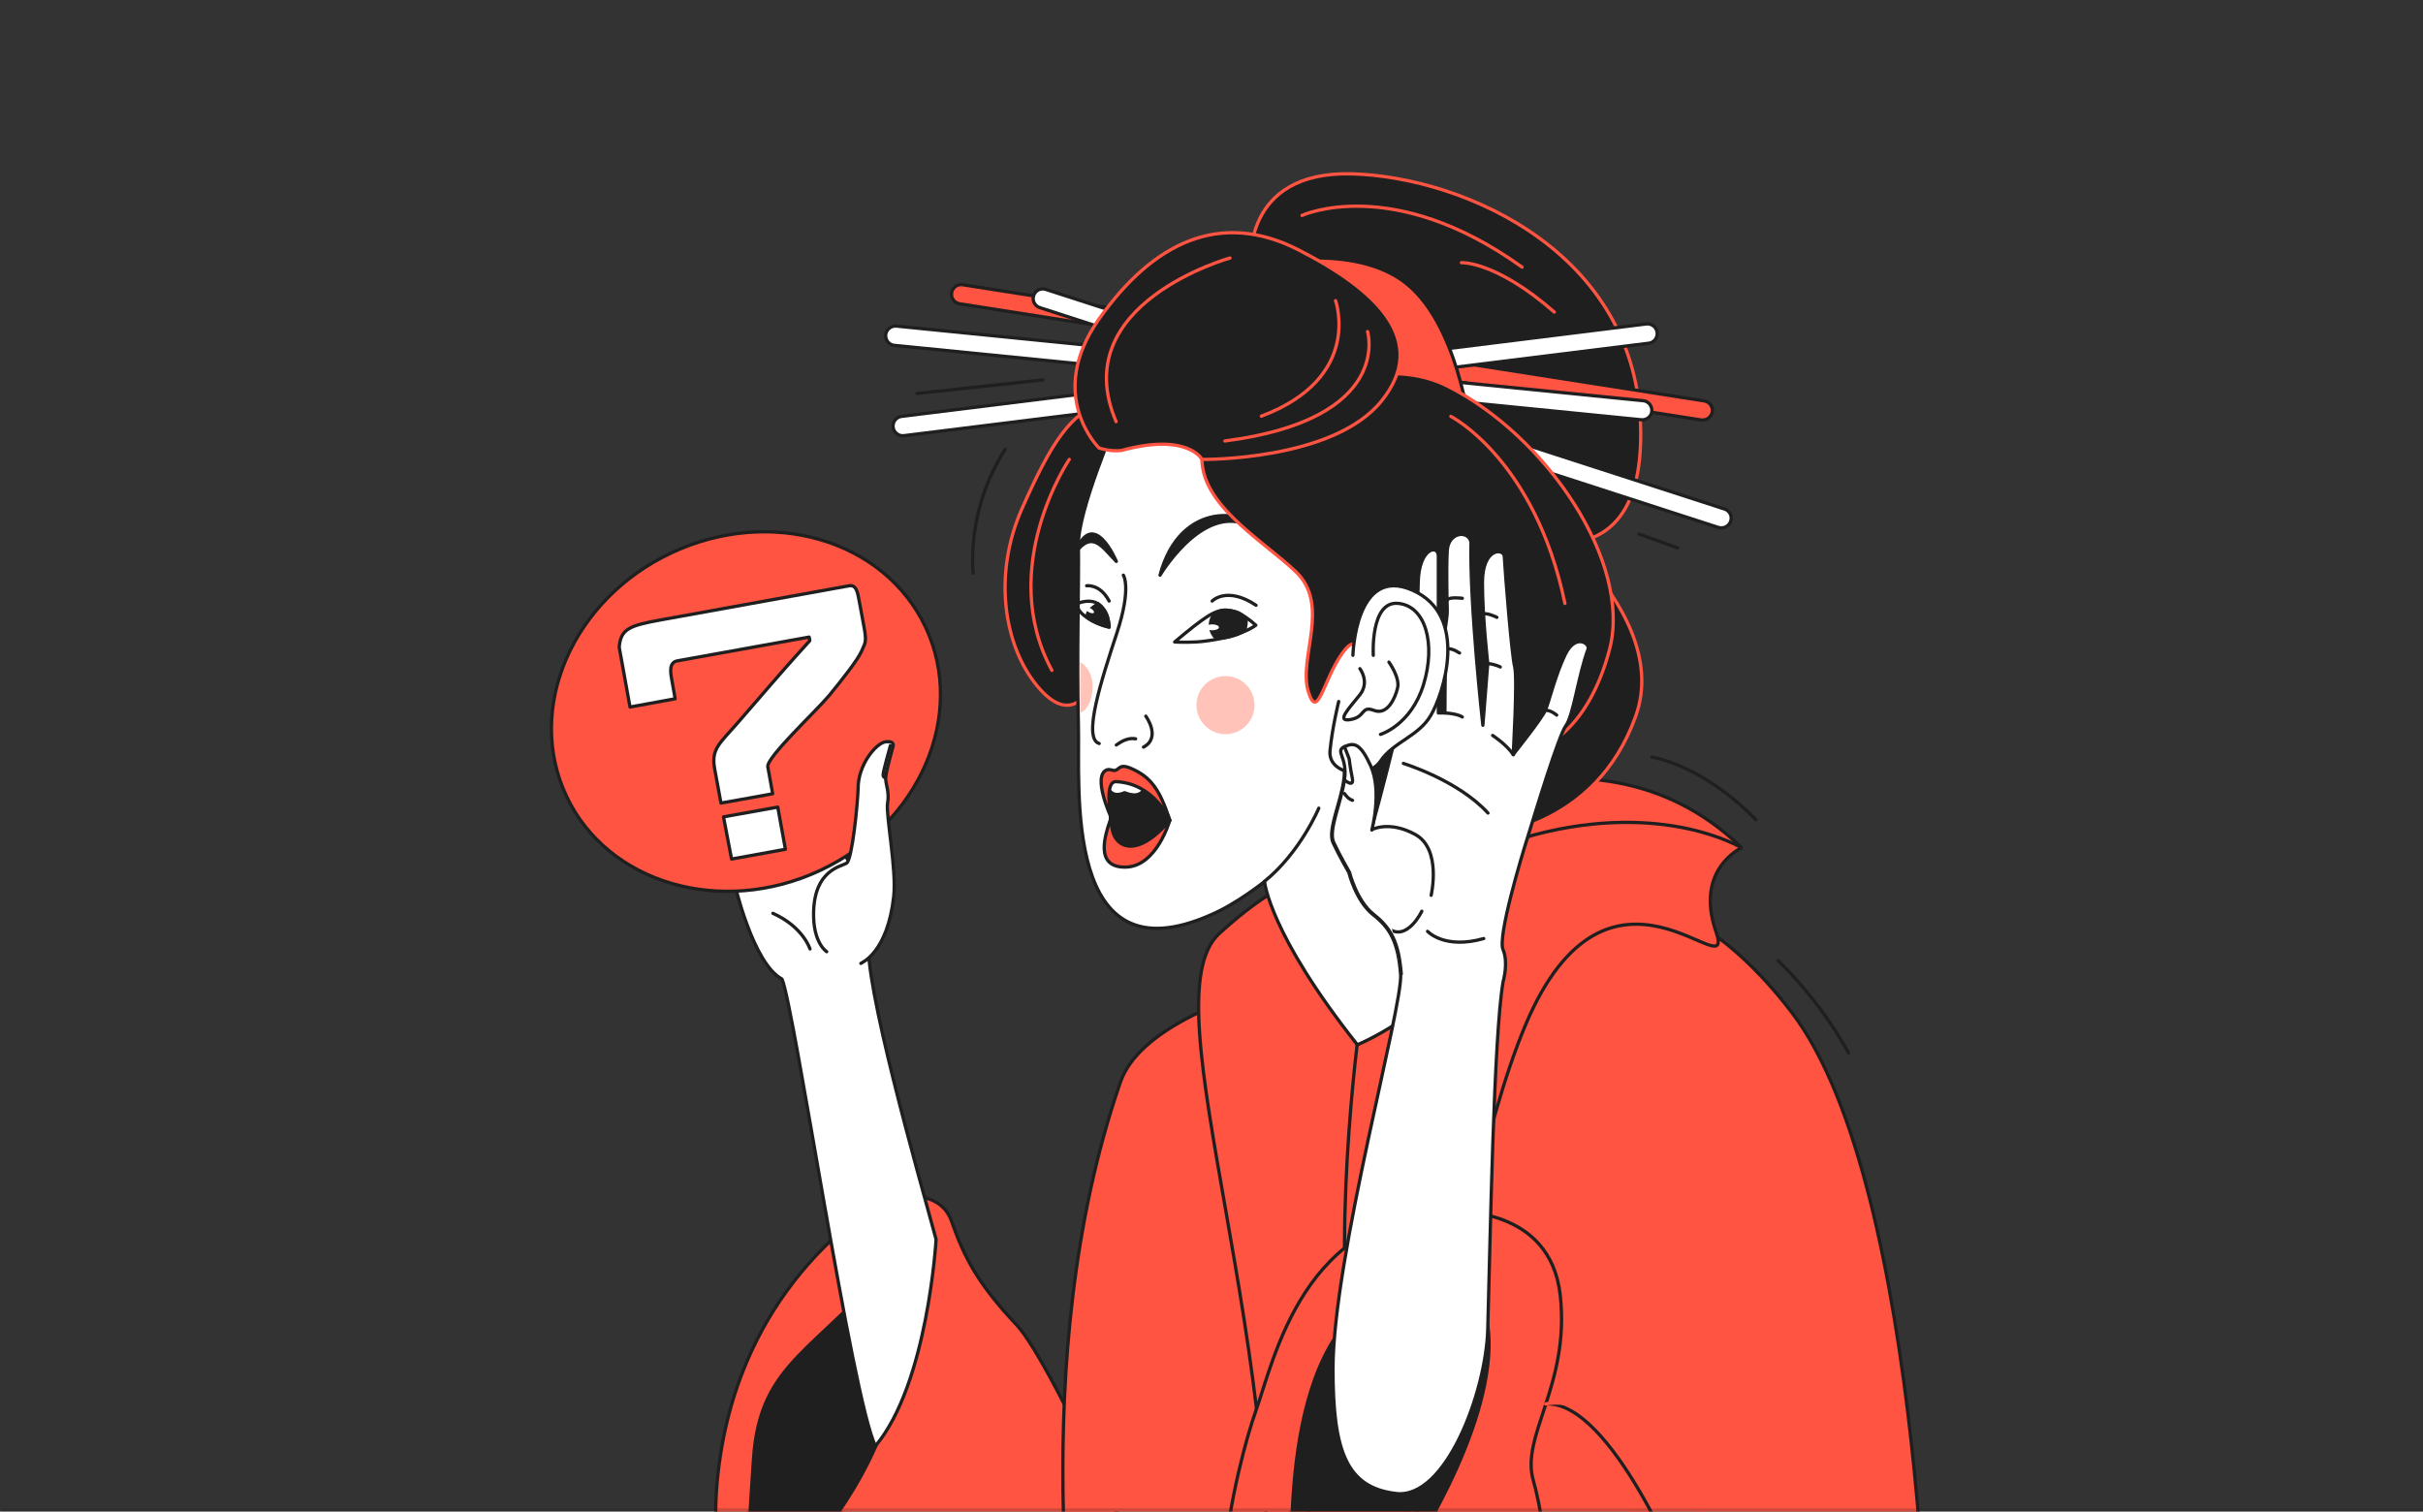 <svg width="739" height="461" viewBox="0 0 739 461" fill="none" xmlns="http://www.w3.org/2000/svg">
<rect x="0" y="0" width="739" height="461" fill="#333333" stroke="none"/>
<g clip-path="url(#clip0_1218_19554)">
<path d="M269.36 365.448C269.36 365.448 286.236 361.051 290.18 372.367C294.124 383.682 298.456 391.764 310.03 404.049C321.604 416.334 355.937 494.894 355.937 494.894C355.937 494.894 290.632 535.888 260.049 543.647C229.465 551.406 216.469 485.842 218.474 455.259C220.478 424.611 233.28 390.148 269.36 365.448Z" fill="#FF5442" stroke="#1F1F1F" stroke-miterlimit="10" stroke-linecap="square" stroke-linejoin="bevel"/>
<path d="M239.285 482.285C240.448 480.927 259.846 463.34 270.191 436.184C280.537 409.027 296.443 352.322 272.778 381.935C249.113 411.549 230.75 414.135 228.81 444.977C226.87 475.819 224.155 499.808 239.285 482.285Z" fill="#1F1F1F" stroke="#FF5442" stroke-miterlimit="10" stroke-linecap="round" stroke-linejoin="round"/>
<path d="M508.785 277.773C508.785 277.773 525.596 281.524 546.351 308.616C587.474 362.153 588.573 530.265 588.573 530.265C588.573 530.265 489.969 531.041 442.122 527.226C393.757 523.411 326.189 515.846 327.353 515.329C329.616 514.359 311.9 416.272 341.707 330.082C352.764 298.076 448.717 285.985 508.785 277.773Z" fill="#FF5442" stroke="#1F1F1F" stroke-miterlimit="10" stroke-linecap="square" stroke-linejoin="bevel"/>
<path d="M416.641 255.272C416.641 255.272 484.144 212.856 531.151 258.505C507.68 267.298 501.602 274.152 501.602 274.152L453.173 284.627L416.641 255.272Z" fill="#FF5442" stroke="#1F1F1F" stroke-miterlimit="10" stroke-linecap="square" stroke-linejoin="bevel"/>
<path d="M402.546 267.818C402.546 267.818 394.464 264.133 371.898 284.694C349.332 305.255 395.11 412.201 385.606 516.559C415.607 521.991 424.53 525.288 424.53 525.288C425.047 519.404 439.919 334.352 439.919 334.352L402.546 267.818Z" fill="#FF5442" stroke="#1F1F1F" stroke-miterlimit="10" stroke-linecap="square" stroke-linejoin="bevel"/>
<path d="M413.932 318.574C413.932 318.574 404.104 396.035 415.807 430.239C429.708 408.061 441.023 300.534 441.023 300.534C441.023 300.534 425.57 312.302 413.932 318.574Z" fill="#FF5442" stroke="#1F1F1F" stroke-miterlimit="10" stroke-linecap="square" stroke-linejoin="bevel"/>
<path d="M503.812 230.897C503.812 230.897 519.072 233.096 535.56 250.036" stroke="#1F1F1F" stroke-miterlimit="10" stroke-linecap="round" stroke-linejoin="round"/>
<path d="M542.273 292.967C542.273 292.967 554.559 304.217 563.805 321.158" stroke="#1F1F1F" stroke-miterlimit="10" stroke-linecap="round" stroke-linejoin="round"/>
<path d="M381.477 80.889C381.477 80.889 378.567 52.116 412.384 53.021C446.2 53.926 501.806 77.332 500.384 134.685C498.961 192.037 436.695 152.724 436.695 152.724L381.477 80.889Z" fill="#1F1F1F" stroke="#FF5442" stroke-miterlimit="10" stroke-linecap="round" stroke-linejoin="round"/>
<path d="M518.938 128.089H518.873L292.698 92.656C291.081 92.397 289.982 90.91 290.241 89.294C290.499 87.677 291.987 86.578 293.603 86.837L519.778 122.269C521.395 122.528 522.494 124.015 522.235 125.632C521.977 127.183 520.49 128.283 518.938 128.089Z" fill="#FF5442" stroke="#1F1F1F" stroke-miterlimit="10" stroke-linecap="round" stroke-linejoin="round"/>
<path d="M502.896 104.681H502.831L275.686 132.872C274.069 133.066 272.582 131.903 272.388 130.286C272.194 128.67 273.358 127.183 274.975 126.989L502.12 98.797C503.736 98.603 505.223 99.767 505.417 101.384C505.611 103 504.512 104.423 502.896 104.681Z" fill="white" stroke="#1F1F1F" stroke-miterlimit="10" stroke-linecap="round" stroke-linejoin="round"/>
<path d="M524.173 160.87H524.109L317.137 93.82C315.585 93.302 314.745 91.686 315.262 90.134C315.779 88.582 317.396 87.742 318.948 88.259L525.984 155.245C527.536 155.762 528.376 157.379 527.859 158.931C527.342 160.483 525.725 161.323 524.173 160.87Z" fill="white" stroke="#1F1F1F" stroke-miterlimit="10" stroke-linecap="round" stroke-linejoin="round"/>
<path d="M500.634 128.024H500.57L272.778 105.329C271.162 105.2 269.998 103.713 270.127 102.096C270.321 100.48 271.743 99.316 273.36 99.445L501.152 122.205C502.768 122.334 503.932 123.822 503.803 125.438C503.673 126.99 502.251 128.154 500.634 128.024Z" fill="white" stroke="#1F1F1F" stroke-miterlimit="10" stroke-linecap="round" stroke-linejoin="round"/>
<path d="M458.407 148.585C458.407 148.585 511.168 184.212 498.883 218.416C486.598 252.62 454.204 256.629 441.402 255.53C402.219 252.038 417.478 218.998 413.987 188.609C410.495 158.219 458.407 148.585 458.407 148.585Z" fill="#1F1F1F" stroke="#FF5442" stroke-miterlimit="10" stroke-linecap="round" stroke-linejoin="round"/>
<path d="M381.469 80.887C381.469 80.887 410.759 73.516 427.7 85.542C444.64 97.569 448.39 131.191 448.39 131.191L411.147 125.372L381.469 80.887Z" fill="#FF5442" stroke="#1F1F1F" stroke-miterlimit="10" stroke-linecap="round" stroke-linejoin="round"/>
<path d="M331.879 210.528C331.879 210.528 326.577 221.585 316.361 209.235C306.145 196.885 302.782 175.225 311.705 155.116C320.628 135.007 326.706 125.373 336.987 122.787C347.267 120.2 351.858 126.989 355.738 135.201C359.617 143.413 331.879 210.528 331.879 210.528Z" fill="#1F1F1F" stroke="#FF5442" stroke-miterlimit="10" stroke-linecap="round" stroke-linejoin="round"/>
<path d="M340.477 128.541C340.477 128.541 328.709 155.826 328.903 166.236C329.097 176.646 328.386 201.475 328.903 220.873C329.421 240.27 323.989 299.11 369.315 279.001C377.139 275.703 385.673 268.849 385.673 268.849C385.673 268.849 387.031 284.626 413.994 318.636C433.715 310.166 463.846 283.591 455.699 273.763C448.974 265.616 442.12 261.608 429.447 230.248C428.283 227.339 414.964 262.125 413.865 258.892C412.507 254.948 421.43 211.497 420.33 207.101C408.821 161.322 375.845 91.427 340.477 128.541Z" fill="white" stroke="#1F1F1F" stroke-miterlimit="10" stroke-linecap="round" stroke-linejoin="round"/>
<path d="M342.617 175.419C342.617 175.419 345.203 179.234 340.613 193.135C336.022 207.102 330.073 225.271 335.246 226.758" stroke="#1F1F1F" stroke-miterlimit="10" stroke-linecap="round" stroke-linejoin="round"/>
<path d="M349.469 218.417C349.469 218.417 354.254 224.947 348.758 227.857" stroke="#1F1F1F" stroke-miterlimit="10" stroke-linecap="round" stroke-linejoin="round"/>
<path d="M340.477 227.21C340.735 227.146 343.322 224.753 346.36 225.335" stroke="#1F1F1F" stroke-miterlimit="10" stroke-linecap="round" stroke-linejoin="round"/>
<path d="M358.258 195.787C358.258 195.787 364.012 190.938 366.534 189.192C370.672 186.347 374.81 183.308 383.022 190.679C378.237 194.171 368.603 195.593 364.788 195.787C361.038 195.981 358.258 195.787 358.258 195.787Z" stroke="#1F1F1F" stroke-miterlimit="10" stroke-linecap="round" stroke-linejoin="round"/>
<path d="M338.291 191.262C338.291 191.262 337.968 180.787 328.851 183.955C327.299 186.542 334.089 190.486 338.291 191.262Z" stroke="#1F1F1F" stroke-miterlimit="10" stroke-linecap="round" stroke-linejoin="round"/>
<path d="M379.667 192.231C379.797 191.585 380.379 189.451 379.861 188.352C377.922 186.865 377.534 186.477 373.913 186.089C373.396 186.024 371.262 186.089 370.098 187.705C368.094 190.421 369.71 194.107 371.262 194.753C373.137 194.688 377.469 193.977 379.667 192.231Z" fill="#1F1F1F" stroke="#1F1F1F" stroke-miterlimit="10" stroke-linecap="round" stroke-linejoin="round"/>
<path d="M331.622 187.445C331.557 187.833 331.557 187.833 331.492 188.156C332.656 189.45 336.148 190.743 338.281 191.26C337.958 188.092 337.699 186.411 334.79 184.083C333.885 185.053 332.009 185.764 331.622 187.445Z" fill="#1F1F1F" stroke="#1F1F1F" stroke-miterlimit="10" stroke-linecap="round" stroke-linejoin="round"/>
<path d="M353.797 175.42C353.797 175.42 369.25 149.298 384.704 162.876C381.471 155.246 360.004 152.013 353.797 175.42Z" fill="#1F1F1F" stroke="#1F1F1F" stroke-miterlimit="10" stroke-linecap="round" stroke-linejoin="round"/>
<path d="M340.473 171.218C340.473 171.218 333.426 154.277 327.93 168.631C333.232 161.519 336.206 166.885 340.473 171.218Z" fill="#1F1F1F" stroke="#1F1F1F" stroke-miterlimit="10" stroke-linecap="round" stroke-linejoin="round"/>
<path d="M366.729 137.529C366.729 137.529 411.344 102.484 441.604 117.808C471.864 133.132 497.727 171.668 490.938 197.92C484.149 224.106 466.821 236.198 449.751 226.24C432.681 216.283 417.422 189.902 410.632 197.661C403.843 205.356 402.033 220.938 398.994 210.787C395.955 200.635 405.912 184.471 395.179 174.319C384.446 164.168 364.596 153.111 366.729 137.529Z" fill="#1F1F1F" stroke="#FF5442" stroke-miterlimit="10" stroke-linecap="round" stroke-linejoin="round"/>
<path d="M335.182 136.623C335.182 136.623 318.759 120.587 335.182 97.31C351.605 74.033 372.102 63.947 396.09 76.232C420.079 88.517 436.114 103.905 421.372 122.268C406.63 140.631 366.606 140.114 366.606 140.114C366.606 140.114 362.339 131.838 341.971 137.399C338.415 137.787 335.182 136.623 335.182 136.623Z" fill="#1F1F1F" stroke="#FF5442" stroke-miterlimit="10" stroke-linecap="round" stroke-linejoin="round"/>
<path d="M402.227 246.476C402.227 246.476 396.601 259.989 385.609 268.847" stroke="#1F1F1F" stroke-miterlimit="10" stroke-linecap="round" stroke-linejoin="round"/>
<path d="M375.138 78.69C375.138 78.69 324.963 92.592 340.417 128.607" stroke="#FF5442" stroke-miterlimit="10" stroke-linecap="round" stroke-linejoin="round"/>
<path d="M417.101 101.124C417.101 101.124 425.119 127.828 373.586 134.488" stroke="#FF5442" stroke-miterlimit="10" stroke-linecap="round" stroke-linejoin="round"/>
<path d="M407.334 91.686C407.334 91.686 415.804 115.222 384.703 126.925" stroke="#FF5442" stroke-miterlimit="10" stroke-linecap="round" stroke-linejoin="round"/>
<path d="M442.5 126.99C442.5 126.99 468.169 140.116 477.286 184.019" stroke="#FF5442" stroke-miterlimit="10" stroke-linecap="round" stroke-linejoin="round"/>
<path d="M326.124 140.114C326.124 140.114 303.816 173.025 320.822 204.449" stroke="#FF5442" stroke-miterlimit="10" stroke-linecap="round" stroke-linejoin="round"/>
<path d="M397.109 65.695C397.109 65.695 424.589 53.022 464.225 81.472" stroke="#FF5442" stroke-miterlimit="10" stroke-linecap="round" stroke-linejoin="round"/>
<path d="M445.734 80.11C445.734 80.11 456.144 79.528 474.055 95.176" stroke="#FF5442" stroke-miterlimit="10" stroke-linecap="round" stroke-linejoin="round"/>
<path d="M296.831 174.768C296.831 174.768 294.439 155.888 306.595 137.008" stroke="#1F1F1F" stroke-miterlimit="10" stroke-linecap="round" stroke-linejoin="round"/>
<path d="M499.93 162.874L511.633 167.077" stroke="#1F1F1F" stroke-miterlimit="10" stroke-linecap="round" stroke-linejoin="round"/>
<path d="M279.695 120.006L318.038 115.868" stroke="#1F1F1F" stroke-miterlimit="10" stroke-linecap="round" stroke-linejoin="round"/>
<path d="M337.891 236.329C337.891 236.329 337.309 242.989 338.732 248.162C338.344 256.115 338.409 259.671 342.159 260.706C345.909 261.74 354.767 255.145 356.772 250.166C354.185 242.407 349.142 237.429 345.327 236.717C341.512 235.941 337.891 236.329 337.891 236.329Z" fill="#1F1F1F" stroke="#1F1F1F" stroke-miterlimit="10" stroke-linecap="round" stroke-linejoin="round"/>
<path d="M338.932 249.262C339.126 248.68 337.898 256.956 343.911 257.991C349.924 258.96 356.778 250.167 356.778 250.167C356.778 250.167 352.834 264.327 343.264 264.456C333.695 264.586 336.992 254.628 338.932 249.262Z" fill="#FF5442" stroke="#1F1F1F" stroke-miterlimit="10" stroke-linecap="round" stroke-linejoin="round"/>
<path d="M337.508 238.269C337.508 238.269 337.702 244.088 343.004 241.761C345.138 242.601 347.142 242.86 348.435 241.437C351.021 240.338 353.543 242.536 353.543 242.536C353.543 242.536 348.435 233.614 337.508 238.269Z" fill="white" stroke="#1F1F1F" stroke-miterlimit="10" stroke-linecap="round" stroke-linejoin="round"/>
<path d="M356.767 250.164C356.767 250.164 352.112 238.978 340.473 238.396C336.658 238.073 338.857 249.259 338.857 249.259C338.857 249.259 332.973 236.521 337.628 234.775C338.792 234.517 339.309 235.099 340.021 234.969C341.508 234.711 341.379 232.706 345.193 234.452C350.883 236.974 353.728 240.659 356.767 250.164Z" fill="#FF5442" stroke="#1F1F1F" stroke-miterlimit="10" stroke-linecap="round" stroke-linejoin="round"/>
<path d="M369.703 183.307C369.703 183.307 374.165 178.652 383.087 184.601" stroke="#1F1F1F" stroke-miterlimit="10" stroke-linecap="round" stroke-linejoin="round"/>
<path d="M331.422 178.651C331.422 178.651 335.495 178.004 338.276 183.306" stroke="#1F1F1F" stroke-miterlimit="10" stroke-linecap="round" stroke-linejoin="round"/>
<path d="M373.772 223.912C378.665 223.912 382.63 219.946 382.63 215.054C382.63 210.161 378.665 206.195 373.772 206.195C368.88 206.195 364.914 210.161 364.914 215.054C364.914 219.946 368.88 223.912 373.772 223.912Z" fill="#FFC3BA"/>
<path d="M333.239 209.557C333.239 212.338 332.204 216.347 329.489 217.381C329.359 213.76 329.424 205.549 329.489 201.928C332.075 203.48 333.239 206.325 333.239 209.557Z" fill="#FFC3BA"/>
<path d="M369.702 192.229C370.845 192.229 371.771 191.824 371.771 191.324C371.771 190.824 370.845 190.419 369.702 190.419C368.559 190.419 367.633 190.824 367.633 191.324C367.633 191.824 368.559 192.229 369.702 192.229Z" fill="white"/>
<path d="M333.633 186.85C333.812 186.541 333.38 185.957 332.669 185.547C331.958 185.136 331.236 185.054 331.058 185.363C330.879 185.672 331.311 186.256 332.022 186.666C332.734 187.077 333.455 187.159 333.633 186.85Z" fill="white"/>
<path d="M408.434 413.294C408.434 411.678 428.22 265.097 467.92 254.622C507.62 244.148 531.156 258.566 531.156 258.566C531.156 258.566 516.802 265.097 523.332 284.042C529.863 302.987 490.68 252.036 465.204 312.75C439.729 373.464 424.534 525.218 424.534 525.218C424.534 525.218 398.412 520.174 389.618 514.485C388.196 513.579 408.434 413.294 408.434 413.294Z" fill="#FF5442" stroke="#1F1F1F" stroke-miterlimit="10" stroke-linecap="square" stroke-linejoin="bevel"/>
<path d="M443.415 369.587C443.415 369.587 472.899 367.777 475.873 395.127C478.848 422.478 463.653 437.931 467.662 451.574C471.671 465.217 478.072 514.228 469.472 523.345C460.808 532.462 406.624 553.088 384.188 530.328C361.751 507.568 377.399 446.014 383.024 430.302C388.649 414.59 397.637 369.587 443.415 369.587Z" fill="#FF5442" stroke="#1F1F1F" stroke-miterlimit="10" stroke-linecap="square" stroke-linejoin="bevel"/>
<path d="M435.392 390.087C435.392 390.087 457.247 384.655 454.984 414.01C452.721 443.365 428.474 479.38 421.491 488.497C414.508 497.614 392.589 499.424 392.783 478.281C392.977 457.137 391.942 392.867 435.392 390.087Z" fill="#1F1F1F" stroke="#FF5442" stroke-miterlimit="10" stroke-linecap="round" stroke-linejoin="round"/>
<path d="M458.409 299.561C458.539 298.979 460.09 293.547 458.409 289.603C456.728 285.659 464.035 261.218 466.104 254.752C468.108 248.286 475.35 224.298 477.613 221.259C479.876 218.22 481.492 205.547 484.402 197.853C484.725 196.042 480.393 193.327 477.354 199.663C474.315 206 472.44 214.017 471.341 216.604C470.242 219.19 461.513 230.117 461.513 230.117C461.513 230.117 462.871 206.97 461.966 203.349C461.06 199.728 459.121 175.416 458.797 169.662C458.603 167.205 452.137 166.946 452.137 177.679C452.137 188.413 453.754 202.314 453.754 202.314L452.267 221.195C452.267 221.195 448.193 184.598 448.646 165.33C447.87 161.579 441.727 162.226 441.404 167.916C441.081 173.606 441.339 183.175 441.404 186.214C441.469 189.253 439.982 193.391 440.952 197.853C440.693 207.099 440.693 217.444 440.693 217.444H438.688C438.688 217.444 438.688 182.852 438.688 169.985C439.012 165.718 432.675 166.881 432.546 177.809C432.417 188.736 430.024 208.78 429.83 213.629C429.636 218.479 426.403 220.095 425.821 223.393C425.24 226.69 420.649 244.148 420.649 244.148L418.192 253.2C418.192 253.2 421.36 241.433 417.868 233.674C414.765 226.884 412.89 226.367 409.851 227.79C406.812 229.212 410.885 230.893 409.851 237.941C408.816 245.053 404.872 253.265 406.553 256.951C408.234 260.636 411.403 266.132 411.403 266.132C411.403 266.132 413.536 274.861 418.838 278.999C424.14 283.137 426.403 287.534 427.179 297.104C427.955 306.673 406.554 383.619 406.554 417.5C406.554 442.523 410.628 453.739 425.821 455.5C441.015 457.261 453.22 424.5 453.754 405.5C454.53 377.891 455.564 316.307 458.409 299.561Z" fill="white" stroke="#1F1F1F" stroke-miterlimit="10" stroke-linecap="round" stroke-linejoin="round"/>
<path d="M445.995 218.673C445.995 218.673 444.767 217.703 440.758 217.444" stroke="#1F1F1F" stroke-miterlimit="10" stroke-linecap="round" stroke-linejoin="round"/>
<path d="M455.242 224.299C455.242 224.299 459.38 226.95 461.579 230.183" stroke="#1F1F1F" stroke-miterlimit="10" stroke-linecap="round" stroke-linejoin="round"/>
<path d="M446.005 182.466C446.005 182.466 441.931 181.949 441.414 182.983" stroke="#1F1F1F" stroke-miterlimit="10" stroke-linecap="round" stroke-linejoin="round"/>
<path d="M435.597 187.768C435.597 187.768 433.01 186.022 432.234 187.315" stroke="#1F1F1F" stroke-miterlimit="10" stroke-linecap="round" stroke-linejoin="round"/>
<path d="M456.54 188.284C456.281 188.09 453.372 186.861 452.531 187.249" stroke="#1F1F1F" stroke-miterlimit="10" stroke-linecap="round" stroke-linejoin="round"/>
<path d="M457.57 203.416C457.57 203.416 456.019 202.576 453.82 202.382" stroke="#1F1F1F" stroke-miterlimit="10" stroke-linecap="round" stroke-linejoin="round"/>
<path d="M445.159 199.148C444.901 199.148 443.349 197.66 441.086 197.854" stroke="#1F1F1F" stroke-miterlimit="10" stroke-linecap="round" stroke-linejoin="round"/>
<path d="M434.493 199.147C434.493 199.147 432.036 198.371 431.195 199.147" stroke="#1F1F1F" stroke-miterlimit="10" stroke-linecap="round" stroke-linejoin="round"/>
<path d="M474.776 218.094C474.776 218.094 472.901 216.477 471.414 216.671" stroke="#1F1F1F" stroke-miterlimit="10" stroke-linecap="round" stroke-linejoin="round"/>
<path d="M428.023 232.834C428.023 232.834 444.705 237.942 453.822 247.964" stroke="#1F1F1F" stroke-miterlimit="10" stroke-linecap="round" stroke-linejoin="round"/>
<path d="M436.492 273.054C436.492 273.054 439.79 258.959 431.643 254.497C423.496 250.036 418.129 253.139 418.129 253.139C418.129 253.139 410.823 255.661 409.336 253.527" stroke="#1F1F1F" stroke-miterlimit="10" stroke-linecap="round" stroke-linejoin="round"/>
<path d="M435.398 284.042C435.398 284.042 440.506 289.667 452.533 286.24" stroke="#1F1F1F" stroke-miterlimit="10" stroke-linecap="round" stroke-linejoin="round"/>
<path d="M433.65 277.9C433.65 277.9 429.124 287.47 423.305 283.073" stroke="#1F1F1F" stroke-miterlimit="10" stroke-linecap="round" stroke-linejoin="round"/>
<path d="M409.859 237.879C409.859 237.879 412.898 240.465 412.252 237.297C411.605 234.129 411.282 231.348 411.282 231.348L409.859 227.728" stroke="#1F1F1F" stroke-miterlimit="10" stroke-linecap="round" stroke-linejoin="round"/>
<path d="M412.316 244.087C412.316 244.087 411.088 243.828 409.859 242.018" stroke="#1F1F1F" stroke-miterlimit="10" stroke-linecap="round" stroke-linejoin="round"/>
<path d="M412.63 199.857C412.63 199.857 413.341 172.313 430.799 180.007C448.257 187.701 440.175 211.819 436.36 218.22C432.61 224.621 424.915 226.303 421.036 232.122C417.156 237.941 404.936 236.26 405.647 228.954C406.358 221.712 408.298 213.953 408.298 213.953" fill="white"/>
<path d="M412.63 199.857C412.63 199.857 413.341 172.313 430.799 180.007C448.257 187.701 440.175 211.819 436.36 218.22C432.61 224.621 424.915 226.303 421.036 232.122C417.156 237.941 404.936 236.26 405.647 228.954C406.358 221.712 408.298 213.953 408.298 213.953" stroke="#1F1F1F" stroke-miterlimit="10" stroke-linecap="round" stroke-linejoin="round"/>
<path d="M414.761 203.932C414.761 203.932 417.865 207.941 414.761 211.885C411.658 215.829 407.196 220.291 411.916 219.45C416.636 218.61 415.02 215.118 419.093 216.67C423.167 218.222 425.559 212.855 426.27 209.751C426.982 206.583 423.619 201.928 423.619 201.928" stroke="#1F1F1F" stroke-miterlimit="10" stroke-linecap="round" stroke-linejoin="round"/>
<path d="M418.846 199.859C418.846 199.859 417.876 183.306 426.347 184.017C434.817 184.729 437.985 196.367 434.17 208.782C430.355 221.196 421.045 223.976 421.045 223.976" stroke="#1F1F1F" stroke-miterlimit="10" stroke-linecap="round" stroke-linejoin="round"/>
<path d="M418.394 253.138C418.394 253.138 421.562 241.37 418.071 233.611C414.967 226.822 413.092 226.305 410.053 227.728C407.014 229.15 411.088 230.831 410.053 237.879C409.018 244.991 405.074 253.203 406.755 256.888C408.437 260.574 411.605 266.07 411.605 266.07C411.605 266.07 413.738 274.799 419.04 278.937C424.342 283.14 426.606 287.472 427.381 297.041" fill="white"/>
<path d="M418.394 253.138C418.394 253.138 421.562 241.37 418.071 233.611C414.967 226.822 413.092 226.305 410.053 227.728C407.014 229.15 411.088 230.831 410.053 237.879C409.018 244.991 405.074 253.203 406.755 256.888C408.437 260.574 411.605 266.07 411.605 266.07C411.605 266.07 413.738 274.799 419.04 278.937C424.342 283.14 426.606 287.472 427.381 297.041" stroke="#1F1F1F" stroke-miterlimit="10" stroke-linecap="round" stroke-linejoin="round"/>
<path d="M410.047 237.879C410.047 237.879 413.086 240.465 412.439 237.297C411.793 234.129 411.469 231.348 411.469 231.348L410.047 227.728" stroke="#1F1F1F" stroke-miterlimit="10" stroke-linecap="round" stroke-linejoin="round"/>
<path d="M412.504 244.087C412.504 244.087 411.275 243.828 410.047 242.018" stroke="#1F1F1F" stroke-miterlimit="10" stroke-linecap="round" stroke-linejoin="round"/>
<path d="M513.569 482.287C513.569 482.287 491.65 427.198 471.477 428.168L513.569 482.287Z" fill="#FF5442"/>
<path d="M513.569 482.287C513.569 482.287 491.65 427.198 471.477 428.168" stroke="#1F1F1F" stroke-miterlimit="10" stroke-linecap="square" stroke-linejoin="bevel"/>
<path d="M519.714 462.05C520.49 461.339 493.851 424.484 471.414 428.169" stroke="#FF5442" stroke-miterlimit="10" stroke-linecap="round" stroke-linejoin="round"/>
<path d="M223.953 269.107C223.953 269.107 229.578 293.872 238.501 298.592C242.251 307.127 259.823 426.323 267 441C283 422 285.5 378 285.5 378C279.875 357.309 263.201 299.109 264.947 286.242C266.628 273.634 260.227 264.84 255.83 257.857C251.433 250.938 235.592 247.188 231.195 251.197C226.733 255.271 223.953 269.107 223.953 269.107Z" fill="white" stroke="#1F1F1F" stroke-miterlimit="10" stroke-linecap="round" stroke-linejoin="round"/>
<path d="M240 254.692C240.453 255.08 242.716 258.572 242.716 258.572C242.716 258.572 246.078 262.968 246.143 264.52C246.208 266.007 244.268 269.305 240.97 267.171C237.673 265.037 233.987 258.507 232.694 259.024C231.401 259.541 218.598 246.48 222.672 242.795C228.75 237.364 236.638 251.653 240 254.692Z" fill="white" stroke="#1F1F1F" stroke-miterlimit="10" stroke-linecap="round" stroke-linejoin="round"/>
<path d="M243.047 259.089C243.047 259.089 239.556 260.835 239.297 262.516C241.495 265.943 243.112 266.913 243.112 266.913C243.112 266.913 245.439 264.326 246.345 263.615C245.633 261.998 243.047 259.089 243.047 259.089Z" stroke="#1F1F1F" stroke-miterlimit="10" stroke-linecap="round" stroke-linejoin="round"/>
<path d="M233.213 257.277C233.148 257.601 232.889 258.571 233.859 259.54L233.213 257.277Z" fill="#FF5442"/>
<path d="M233.213 257.277C233.148 257.601 232.889 258.571 233.859 259.54" stroke="#1F1F1F" stroke-miterlimit="10" stroke-linecap="round" stroke-linejoin="round"/>
<path d="M237.147 239.362C237.212 239.233 237.341 235.806 240.509 236.129C243.677 236.452 247.816 238.909 248.592 240.655C249.303 242.401 254.411 249.513 255.769 252.164C257.126 254.815 259.131 259.665 256.738 261.669C255.122 263.027 252.471 262.768 251.501 261.863C250.531 260.958 245.1 252.358 243.419 250.483C241.738 248.479 236.565 241.496 237.147 239.362Z" fill="white" stroke="#1F1F1F" stroke-miterlimit="10" stroke-linecap="round" stroke-linejoin="round"/>
<path d="M255.248 254.881C255.248 254.881 251.562 255.333 250.398 257.855C252.274 260.894 252.855 261.993 252.855 261.993C252.855 261.993 255.312 260.248 257.058 259.278C256.347 257.079 255.248 254.881 255.248 254.881Z" stroke="#1F1F1F" stroke-miterlimit="10" stroke-linecap="round" stroke-linejoin="round"/>
<path d="M255.448 254.04C255.448 254.04 254.026 254.234 253.25 254.622L255.448 254.04Z" fill="#FF5442"/>
<path d="M255.448 254.04C255.448 254.04 254.026 254.234 253.25 254.622" stroke="#1F1F1F" stroke-miterlimit="10" stroke-linecap="round" stroke-linejoin="round"/>
<path d="M246.792 247.963C246.792 247.963 248.344 249.45 249.702 251.519C251.059 253.588 252.999 255.463 251.9 257.791C250.801 260.119 248.926 262.382 246.727 260.895C244.529 259.407 241.813 255.399 239.938 254.105C238.063 252.748 234.895 247.963 233.86 246.799C232.826 245.635 227.524 240.527 229.14 238.393C230.757 236.26 234.765 235.354 237.158 237.488C239.486 239.622 246.792 247.963 246.792 247.963Z" fill="white" stroke="#1F1F1F" stroke-miterlimit="10" stroke-linecap="round" stroke-linejoin="round"/>
<path d="M251.701 255.915C251.701 255.915 248.986 258.76 248.145 259.989C244.912 257.855 244.266 256.432 244.266 256.432C244.266 256.432 245.753 251.648 248.533 251.842C250.731 253.717 251.701 255.915 251.701 255.915Z" stroke="#1F1F1F" stroke-miterlimit="10" stroke-linecap="round" stroke-linejoin="round"/>
<path d="M223.966 269.108C218.534 257.858 217.629 252.168 219.116 251.004C223.707 247.448 233.794 255.077 235.281 257.728C236.703 260.379 239.484 262.772 239.484 262.772C239.484 262.772 240.906 265.487 237.35 266.069C233.794 266.651 229.074 261.866 227.522 260.573C226.94 263.418 226.617 267.621 226.617 267.621" fill="white"/>
<path d="M223.966 269.108C218.534 257.858 217.629 252.168 219.116 251.004C223.707 247.448 233.794 255.077 235.281 257.728C236.703 260.379 239.484 262.772 239.484 262.772C239.484 262.772 240.906 265.487 237.35 266.069C233.794 266.651 229.074 261.866 227.522 260.573C226.94 263.418 226.617 267.621 226.617 267.621" stroke="#1F1F1F" stroke-miterlimit="10" stroke-linecap="round" stroke-linejoin="round"/>
<path d="M236.186 259.151L234.828 261.479C234.828 261.479 236.121 263.031 236.962 263.936C237.867 264.841 239.031 264.389 239.484 262.772" stroke="#1F1F1F" stroke-miterlimit="10" stroke-linecap="round" stroke-linejoin="round"/>
<path d="M222.805 257.275C222.805 257.275 225.908 259.474 227.525 260.573L222.805 257.275Z" fill="#FF5442"/>
<path d="M222.805 257.275C222.805 257.275 225.908 259.474 227.525 260.573" stroke="#1F1F1F" stroke-miterlimit="10" stroke-linecap="round" stroke-linejoin="round"/>
<path d="M247.042 289.412C247.042 289.412 244.973 282.688 235.727 278.55" stroke="#1F1F1F" stroke-miterlimit="10" stroke-linecap="round" stroke-linejoin="round"/>
<path d="M250.245 265.416C280.501 251.208 294.851 218.018 282.297 191.286C269.743 164.553 235.039 154.401 204.783 168.61C174.527 182.818 160.177 216.008 172.731 242.74C185.285 269.473 219.99 279.625 250.245 265.416Z" fill="#FF5442" stroke="#1F1F1F" stroke-miterlimit="10" stroke-linecap="square" stroke-linejoin="bevel"/>
<path d="M261.712 269.949C261.712 269.949 256.733 265.747 258.996 262.514L261.712 269.949Z" fill="#FF5442"/>
<path d="M261.712 269.949C261.712 269.949 256.733 265.747 258.996 262.514" stroke="#1F1F1F" stroke-miterlimit="10"/>
<path d="M262.558 293.81C262.817 293.616 270.705 290.512 272.58 273.378C273.485 265.231 270.123 248.484 270.705 244.928C271.352 241.437 269.994 238.98 270.123 237.104C270.253 235.165 272.386 227.6 272.386 227.6C272.386 227.6 273.033 225.854 270.059 226.242C267.149 226.694 261.653 233.29 261.718 240.531C261.588 245.187 259.907 262.127 258.226 263.226C256.545 264.326 248.398 265.231 248.139 278.292C247.945 287.667 252.148 290.254 252.148 290.254" fill="white"/>
<path d="M262.558 293.81C262.817 293.616 270.705 290.512 272.58 273.378C273.485 265.231 270.123 248.484 270.705 244.928C271.352 241.437 269.994 238.98 270.123 237.104C270.253 235.165 272.386 227.6 272.386 227.6C272.386 227.6 273.033 225.854 270.059 226.242C267.149 226.694 261.653 233.29 261.718 240.531C261.588 245.187 259.907 262.127 258.226 263.226C256.545 264.326 248.398 265.231 248.139 278.292C247.945 287.667 252.148 290.254 252.148 290.254" stroke="#1F1F1F" stroke-miterlimit="10" stroke-linecap="round" stroke-linejoin="round"/>
<path d="M270.123 237.105C270.123 237.105 269.283 237.299 269.347 236.2C269.412 235.036 271.546 227.471 271.546 227.471L272.386 227.6" stroke="#1F1F1F" stroke-miterlimit="10"/>
<path d="M234.177 233.868L235.664 242.08L231.461 242.856L219.888 244.925L217.948 234.386C216.849 228.372 219.629 226.627 224.737 220.743C228.229 216.799 231.849 212.466 235.664 208.134C240.708 202.315 244.587 198.048 246.979 195.397L246.786 194.297L206.633 201.539C204.111 201.992 204.434 204.707 204.822 206.906L205.921 213.113L192.149 215.635L190.145 204.513L188.852 197.401C189.304 191.84 191.891 190.806 201.525 189.06L259.006 178.65C260.881 178.327 261.463 180.073 261.851 182.271L262.304 184.599L263.532 191.258C264.437 196.237 263.791 196.043 262.692 198.759C261.463 201.41 257.002 207.1 252.863 212.143C248.79 216.992 233.66 231.088 234.177 233.868ZM223.121 261.995C222.668 259.667 221.116 251.455 220.664 249.128L237.216 246.153L239.544 259.02L223.121 261.995Z" fill="white" stroke="#1F1F1F" stroke-miterlimit="10" stroke-linecap="round" stroke-linejoin="round"/>
<rect opacity="0.2" width="740" height="1" transform="matrix(1 0 0 -1 0.32 461)" fill="#1F1F1F"/>
</g>
<defs>
<clipPath id="clip0_1218_19554">
<rect width="739" height="461" fill="white"/>
</clipPath>
</defs>
</svg>
